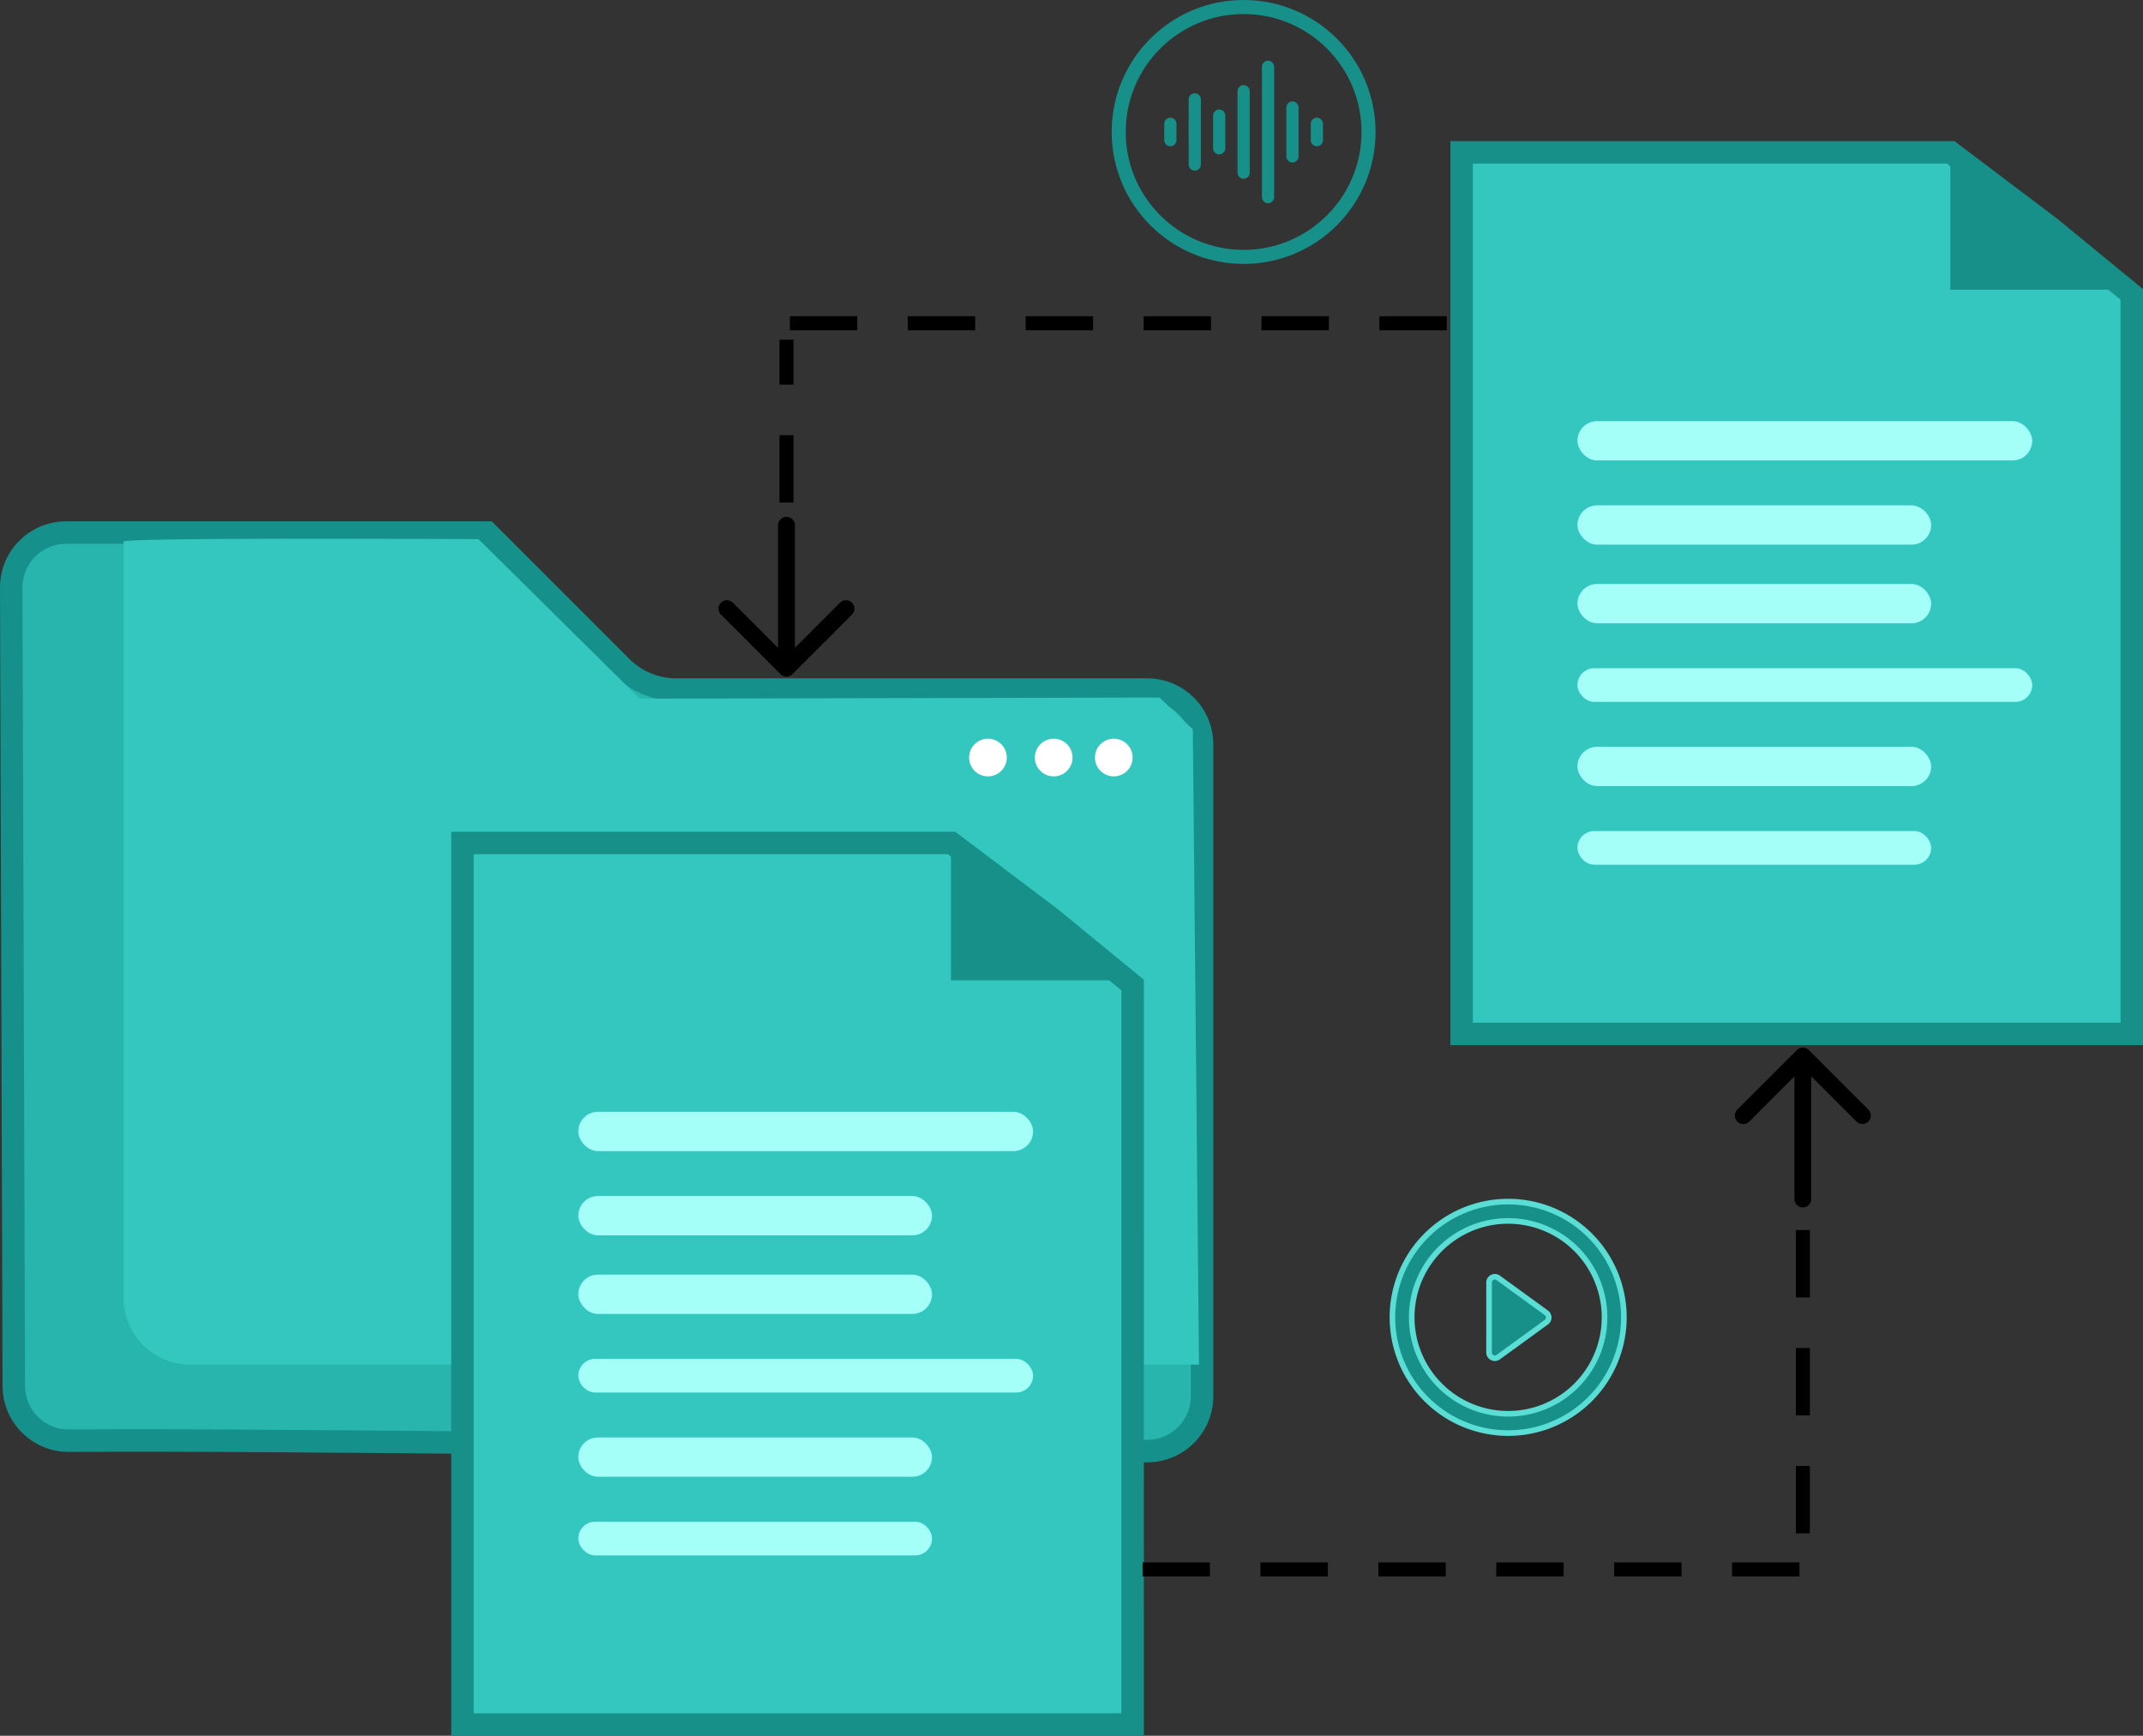 <svg xmlns="http://www.w3.org/2000/svg" width="381.688" height="309.127" viewBox="0 0 381.688 309.127">
  <rect x="0" y="0" width="381.688" height="309.127" fill="#333333" stroke="none"/>
  <g id="Group_27220" data-name="Group 27220" transform="translate(-1112 -7572)">
    <g id="Group_23757" data-name="Group 23757" transform="translate(286 7396)">
      <g id="Group_23756" data-name="Group 23756" transform="translate(826 268.85)">
        <g id="Path_32695" data-name="Path 32695" transform="translate(-70.184 -82.797)" fill="#27b5ae">
          <path d="M 274.534 248.374 C 274.486 248.374 274.438 248.374 274.39 248.373 C 235.003 247.805 138.555 246.483 93.73 246.483 C 89.386 246.483 85.603 246.496 82.486 246.521 C 82.459 246.521 82.431 246.522 82.405 246.522 C 79.803 246.522 77.357 245.512 75.515 243.679 C 73.672 241.844 72.653 239.401 72.644 236.798 C 72.573 214.636 72.417 166.518 72.298 129.925 L 72.184 94.586 C 72.175 91.974 73.186 89.517 75.029 87.668 C 76.875 85.816 79.331 84.797 81.946 84.797 L 156.957 84.797 L 180.884 108.725 C 183.483 111.325 186.939 112.756 190.615 112.756 L 274.524 112.756 C 279.907 112.756 284.286 117.135 284.286 122.517 L 284.286 238.613 C 284.286 243.995 279.911 248.374 274.534 248.374 Z" stroke="none"/>
          <path d="M 274.534 246.374 L 274.534 246.374 C 278.808 246.374 282.286 242.892 282.286 238.613 L 282.286 122.517 C 282.286 118.238 278.804 114.756 274.524 114.756 L 190.615 114.756 C 186.405 114.756 182.447 113.117 179.47 110.14 L 156.128 86.797 L 81.946 86.797 C 79.866 86.797 77.913 87.608 76.446 89.079 C 74.981 90.55 74.177 92.503 74.184 94.579 L 74.312 134.004 C 74.428 170.019 74.576 215.446 74.644 236.792 C 74.651 238.861 75.461 240.803 76.926 242.261 C 78.39 243.719 80.336 244.522 82.405 244.522 C 82.426 244.522 82.449 244.521 82.469 244.521 C 85.59 244.496 89.378 244.483 93.73 244.483 C 138.572 244.483 235.029 245.805 274.42 246.374 C 274.458 246.374 274.496 246.374 274.534 246.374 M 274.534 250.374 C 274.476 250.374 274.419 250.374 274.361 250.373 C 239.84 249.875 139.381 248.483 93.73 248.483 C 89.478 248.483 85.705 248.495 82.502 248.521 C 82.47 248.521 82.437 248.522 82.405 248.522 C 75.929 248.522 70.666 243.292 70.644 236.805 C 70.545 205.997 70.283 125.032 70.184 94.592 C 70.163 88.082 75.435 82.797 81.946 82.797 L 157.785 82.797 L 182.298 107.311 C 184.504 109.517 187.496 110.756 190.615 110.756 L 274.524 110.756 C 281.02 110.756 286.286 116.022 286.286 122.517 L 286.286 238.613 C 286.286 245.116 281.016 250.374 274.534 250.374 Z" stroke="none" fill="#16908a"/>
        </g>
        <path id="Path_32696" data-name="Path 32696" d="M96.088,82.969V217.625a11.9,11.9,0,0,0,11.9,11.9H287.635l-1.1-113.137-5.939-5.665-92.567.2-28.722-28.41S95.281,82.163,96.088,82.969Z" transform="translate(-74.081 -79.345)" fill="#33c7bf" style="mix-blend-mode: normal;isolation: isolate"/>
        <path id="Path_32697" data-name="Path 32697" d="M286.508,297.222H167.147v-157h87.1l17.8,13.442,14.465,11.861Z" transform="translate(-84.776 -82.944)" fill="#33c7bf" stroke="#17908a" stroke-width="4"/>
        <path id="Path_32699" data-name="Path 32699" d="M286.508,297.222H167.147v-157h87.1l17.8,13.442,14.465,11.861Z" transform="translate(93.181 -205.944)" fill="#33c7bf" stroke="#17908a" stroke-width="4"/>
        <path id="Path_32698" data-name="Path 32698" d="M268.567,144.419v22.6h30.51Z" transform="translate(-99.19 -85.275)" fill="#17908a" style="mix-blend-mode: normal;isolation: isolate"/>
        <path id="Path_32700" data-name="Path 32700" d="M268.567,144.419v22.6h30.51Z" transform="translate(78.81 -208.275)" fill="#17908a" style="mix-blend-mode: normal;isolation: isolate"/>
        <circle id="Ellipse_2340" data-name="Ellipse 2340" cx="3.355" cy="3.355" r="3.355" transform="translate(172.607 38.708)" fill="#fff"/>
        <circle id="Ellipse_2341" data-name="Ellipse 2341" cx="3.355" cy="3.355" r="3.355" transform="translate(184.318 38.708)" fill="#fff"/>
        <circle id="Ellipse_2342" data-name="Ellipse 2342" cx="3.355" cy="3.355" r="3.355" transform="translate(195.02 38.708)" fill="#fff"/>
      </g>
      <rect id="Rectangle_2337" data-name="Rectangle 2337" width="81" height="7" rx="3.5" transform="translate(929 374)" fill="#a5fff9"/>
      <rect id="Rectangle_2343" data-name="Rectangle 2343" width="81" height="7" rx="3.5" transform="translate(1106.957 251)" fill="#a5fff9"/>
      <rect id="Rectangle_2338" data-name="Rectangle 2338" width="63" height="7" rx="3.5" transform="translate(929 389)" fill="#a5fff9"/>
      <rect id="Rectangle_2344" data-name="Rectangle 2344" width="63" height="7" rx="3.5" transform="translate(1106.957 266)" fill="#a5fff9"/>
      <rect id="Rectangle_2341" data-name="Rectangle 2341" width="63" height="7" rx="3.5" transform="translate(929 432)" fill="#a5fff9"/>
      <rect id="Rectangle_2347" data-name="Rectangle 2347" width="63" height="7" rx="3.5" transform="translate(1106.957 309)" fill="#a5fff9"/>
      <rect id="Rectangle_2339" data-name="Rectangle 2339" width="63" height="7" rx="3.5" transform="translate(929 403)" fill="#a5fff9"/>
      <rect id="Rectangle_2345" data-name="Rectangle 2345" width="63" height="7" rx="3.5" transform="translate(1106.957 280)" fill="#a5fff9"/>
      <rect id="Rectangle_2342" data-name="Rectangle 2342" width="63" height="6" rx="3" transform="translate(929 447)" fill="#a5fff9"/>
      <rect id="Rectangle_2348" data-name="Rectangle 2348" width="63" height="6" rx="3" transform="translate(1106.957 324)" fill="#a5fff9"/>
      <rect id="Rectangle_2340" data-name="Rectangle 2340" width="81" height="6" rx="3" transform="translate(929 418)" fill="#a5fff9"/>
      <rect id="Rectangle_2346" data-name="Rectangle 2346" width="81" height="6" rx="3" transform="translate(1106.957 295)" fill="#a5fff9"/>
    </g>
    <path id="Icon_akar-arrow-down-right" data-name="Icon akar-arrow-down-right" d="M27,27,9,9m3,18H27V12" transform="translate(1433.105 7798.254) rotate(-135)" fill="none" stroke="#000" stroke-linecap="round" stroke-linejoin="round" stroke-width="3"/>
    <path id="Icon_akar-arrow-down-right-2" data-name="Icon akar-arrow-down-right" d="M18,18,0,0M3,18H18V3" transform="translate(1252.078 7665.543) rotate(45)" fill="none" stroke="#000" stroke-linecap="round" stroke-linejoin="round" stroke-width="3"/>
    <line id="Line_131" data-name="Line 131" x2="118" transform="translate(1315.5 7851.5)" fill="none" stroke="#000" stroke-width="2.5" stroke-dasharray="12 9"/>
    <line id="Line_134" data-name="Line 134" x1="118.001" transform="translate(1251.684 7629.569)" fill="none" stroke="#000" stroke-width="2.5" stroke-dasharray="12 9"/>
    <line id="Line_132" data-name="Line 132" y2="83.431" transform="translate(1433.105 7770.07)" fill="none" stroke="#000" stroke-width="2.5" stroke-dasharray="12 9"/>
    <line id="Line_133" data-name="Line 133" y1="29" transform="translate(1252.08 7632.5)" fill="none" stroke="#000" stroke-width="2.5" stroke-dasharray="12 9"/>
    <path id="Path_32701" data-name="Path 32701" d="M22.747,16.178,14.186,9.956a1.032,1.032,0,0,0-1.639.833V23.23a1.029,1.029,0,0,0,.564.921,1.04,1.04,0,0,0,.469.111,1.026,1.026,0,0,0,.606-.2l8.561-6.217a1.024,1.024,0,0,0,0-1.665Z" transform="translate(1364.666 7789.625)" fill="#17908a" stroke="#59ddd5" stroke-width="1"/>
    <path id="Path_32702" data-name="Path 32702" d="M20.614,0A20.611,20.611,0,1,0,41.227,20.616,20.612,20.612,0,0,0,20.614,0Zm0,37.782A17.171,17.171,0,1,1,37.782,20.616,17.168,17.168,0,0,1,20.614,37.784Z" transform="translate(1360 7785.998)" fill="#17908a" stroke="#59ddd5" stroke-width="1"/>
    <g id="Ellipse_2343" data-name="Ellipse 2343" transform="translate(1310 7572)" fill="none" stroke="#17908a" stroke-width="2.5">
      <circle cx="23.5" cy="23.5" r="23.5" stroke="none"/>
      <circle cx="23.5" cy="23.5" r="22.25" fill="none"/>
    </g>
    <path id="sound" d="M20.736,3.25a1.087,1.087,0,0,1,1.087,1.087v23.2a1.087,1.087,0,1,1-2.175,0V4.337A1.087,1.087,0,0,1,20.736,3.25ZM16.387,7.6a1.087,1.087,0,0,1,1.087,1.087v14.5a1.087,1.087,0,0,1-2.175,0V8.687A1.087,1.087,0,0,1,16.387,7.6Zm-8.7,1.45a1.087,1.087,0,0,1,1.087,1.087v11.6a1.087,1.087,0,1,1-2.175,0v-11.6A1.087,1.087,0,0,1,7.687,9.05Zm17.4,1.45a1.087,1.087,0,0,1,1.087,1.087v8.7a1.087,1.087,0,0,1-2.175,0v-8.7A1.087,1.087,0,0,1,25.086,10.5ZM12.037,11.95a1.087,1.087,0,0,1,1.087,1.087v5.8a1.087,1.087,0,0,1-2.175,0v-5.8A1.087,1.087,0,0,1,12.037,11.95Zm-8.7,1.45a1.087,1.087,0,0,1,1.087,1.087v2.9a1.087,1.087,0,1,1-2.175,0v-2.9A1.087,1.087,0,0,1,3.337,13.4Zm26.1,0a1.087,1.087,0,0,1,1.087,1.087v2.9a1.087,1.087,0,1,1-2.175,0v-2.9A1.087,1.087,0,0,1,29.436,13.4Z" transform="translate(1317.113 7579.563)" fill="#17908a" fill-rule="evenodd"/>
  </g>
</svg>
